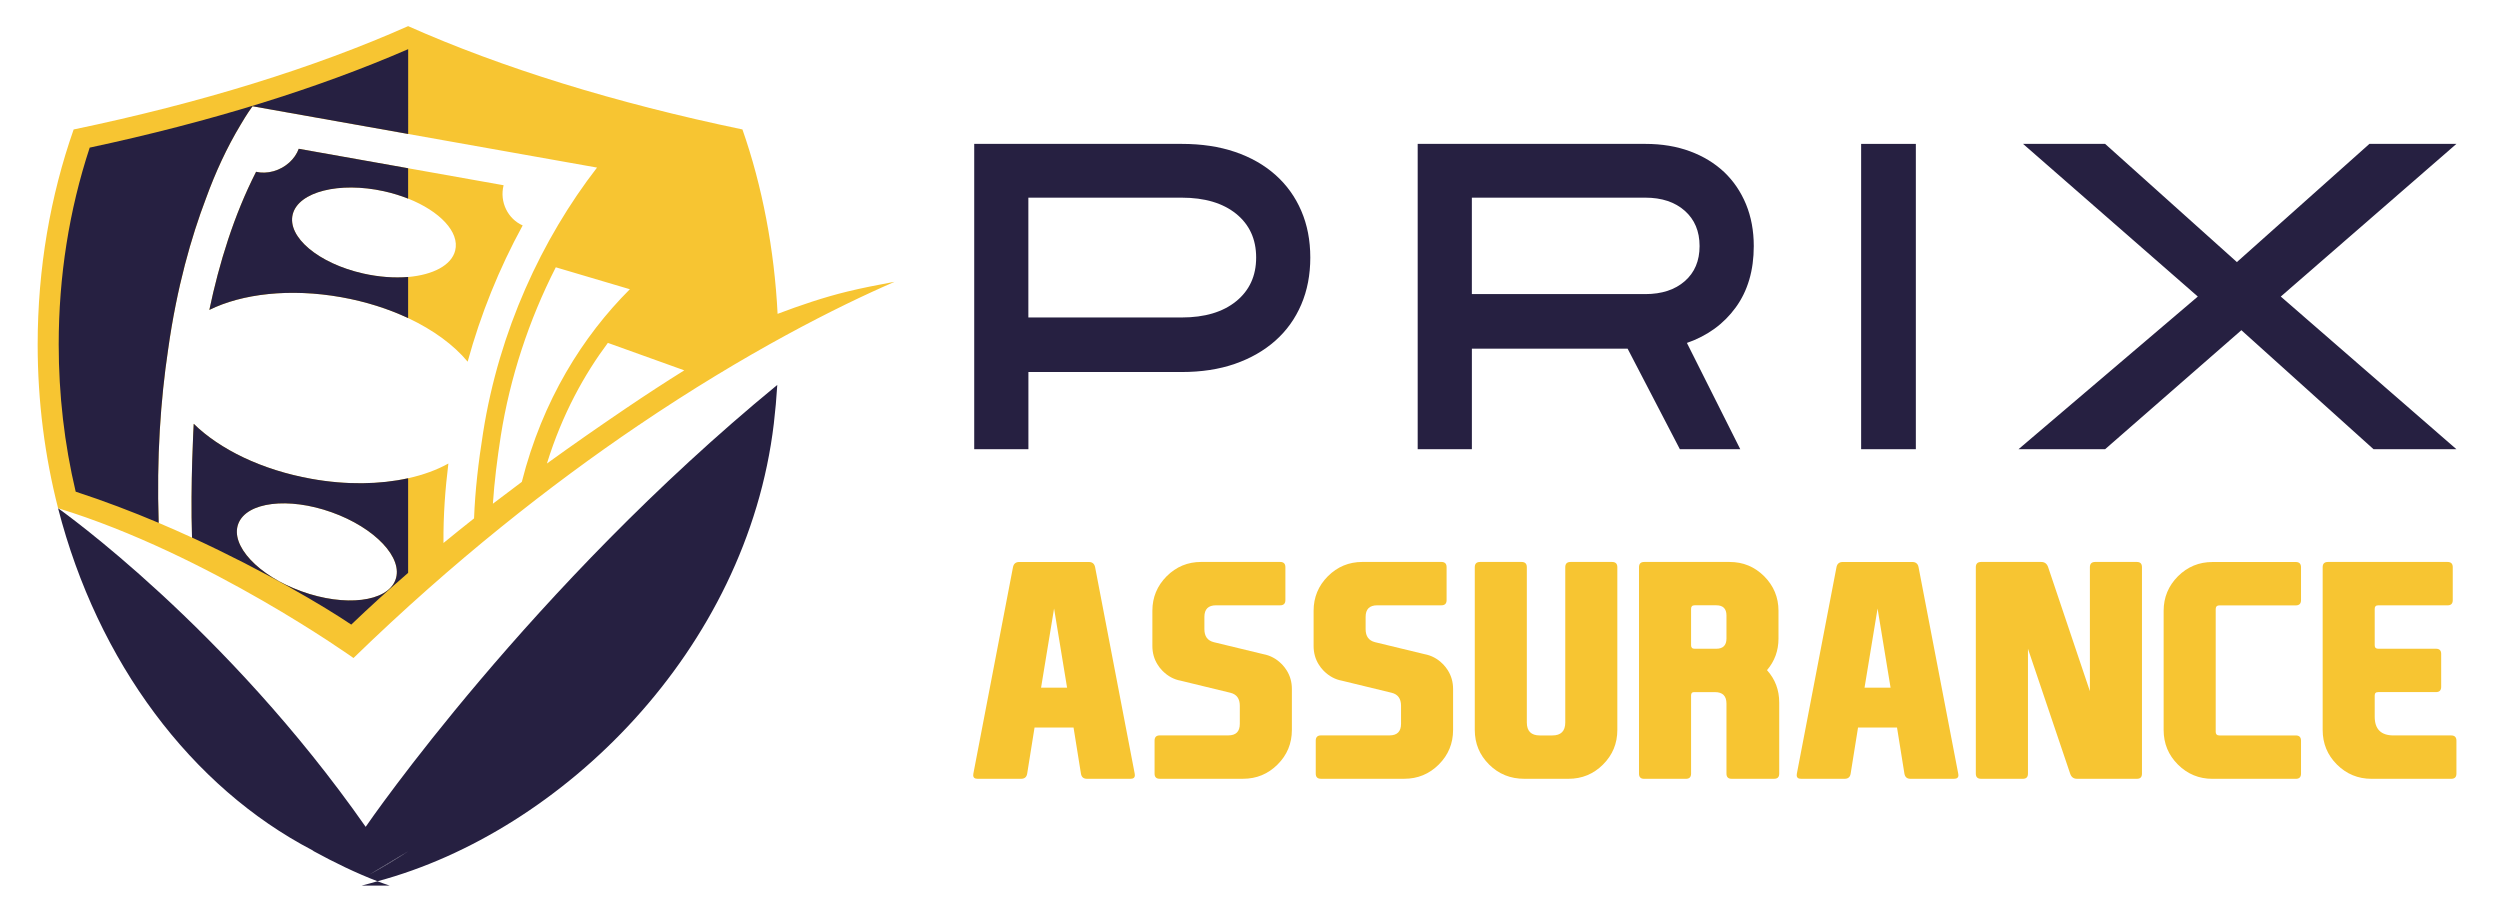 <?xml version="1.0" encoding="utf-8"?>
<!-- Generator: Adobe Illustrator 16.0.0, SVG Export Plug-In . SVG Version: 6.00 Build 0)  -->
<!DOCTYPE svg PUBLIC "-//W3C//DTD SVG 1.1//EN" "http://www.w3.org/Graphics/SVG/1.1/DTD/svg11.dtd">
<svg version="1.1" id="Calque_1" xmlns="http://www.w3.org/2000/svg" xmlns:xlink="http://www.w3.org/1999/xlink" x="0px" y="0px"
	 width="105.875px" height="38.246px" viewBox="0 0 105.875 38.246" enable-background="new 0 0 105.875 38.246"
	 xml:space="preserve">
<path fill="#F7C532" d="M21.325,7.855c0.001-0.004,0.002-0.007,0.002-0.01l-4.043-0.72l-4.632-0.824
	c-0.157,0.431-0.554,0.805-1.067,0.95c-0.258,0.073-0.513,0.078-0.74,0.025c-0.939,1.841-1.564,3.874-1.979,5.849
	c1.385-0.686,3.413-0.925,5.585-0.539c1.036,0.185,1.996,0.492,2.833,0.885c1.067,0.501,1.938,1.142,2.521,1.846
	c0.547-1.998,1.332-3.945,2.33-5.77C21.508,9.271,21.152,8.554,21.325,7.855z M19.277,10.611c-0.156,0.626-0.941,1.028-1.993,1.12
	c-0.574,0.049-1.228,0.005-1.9-0.146c-1.896-0.426-3.23-1.548-2.987-2.508c0.242-0.957,1.969-1.396,3.864-0.979
	c0.363,0.081,0.707,0.187,1.023,0.313C18.625,8.943,19.474,9.829,19.277,10.611z M21.325,7.855c0.001-0.004,0.002-0.007,0.002-0.01
	l-4.043-0.72l-4.632-0.824c-0.157,0.431-0.554,0.805-1.067,0.95c-0.258,0.073-0.513,0.078-0.74,0.025
	c-0.939,1.841-1.564,3.874-1.979,5.849c1.385-0.686,3.413-0.925,5.585-0.539c1.036,0.185,1.996,0.492,2.833,0.885
	c1.067,0.501,1.938,1.142,2.521,1.846c0.547-1.998,1.332-3.945,2.33-5.77C21.508,9.271,21.152,8.554,21.325,7.855z M19.277,10.611
	c-0.156,0.626-0.941,1.028-1.993,1.12c-0.574,0.049-1.228,0.005-1.9-0.146c-1.896-0.426-3.23-1.548-2.987-2.508
	c0.242-0.957,1.969-1.396,3.864-0.979c0.363,0.081,0.707,0.187,1.023,0.313C18.625,8.943,19.474,9.829,19.277,10.611z M37.73,11.963
	c-0.622,0.117-1.201,0.228-1.844,0.384c-1.012,0.247-2.004,0.585-2.955,0.945c-0.134-2.713-0.652-5.427-1.489-7.81
	c-5.393-1.123-10.188-2.61-14.158-4.375C13.31,2.872,8.511,4.359,3.119,5.483c-0.982,2.798-1.524,5.876-1.524,9.107
	c0,2.414,0.304,4.741,0.865,6.933c6.354,1.945,12.51,6.344,12.51,6.344c4.248-4.125,8.375-7.354,12.032-9.831
	c4.625-3.132,8.492-5.065,10.883-6.101C37.833,11.944,37.782,11.955,37.73,11.963z M16.746,24.563
	c-0.352,0.931-2.137,1.146-3.978,0.479c-1.833-0.662-3.027-1.942-2.676-2.862c0.352-0.921,2.116-1.14,3.949-0.487
	C15.883,22.349,17.098,23.636,16.746,24.563z M20.076,21.954c-0.434,0.342-0.865,0.69-1.295,1.042
	c-0.01-1.188,0.077-2.303,0.208-3.366c-0.485,0.271-1.063,0.481-1.705,0.624c-1.192,0.263-2.609,0.293-4.095,0.025
	c-2.101-0.374-3.887-1.252-4.985-2.33c0,0-0.146,2.561-0.072,4.818c-0.459-0.212-0.931-0.418-1.412-0.623
	c-0.092-2.77,0.082-5.216,0.399-7.338c0.369-2.637,0.985-4.776,1.604-6.404c0.396-1.091,0.879-2.144,1.47-3.125
	c0.255-0.434,0.433-0.684,0.48-0.747c0.013-0.019,0.02-0.029,0.02-0.029l0.014,0.002l6.579,1.171l7.998,1.423
	c-2.336,3.022-4.148,6.917-4.826,11.231C20.259,19.582,20.121,20.775,20.076,21.954z M20.874,21.332
	c0.063-0.938,0.181-1.882,0.334-2.87c0.389-2.466,1.188-4.902,2.33-7.142l3.137,0.929c-1.989,1.986-3.698,4.694-4.576,8.159
	C21.688,20.714,21.28,21.021,20.874,21.332z M26.502,17.297c-1.125,0.762-2.239,1.537-3.34,2.333
	c0.652-2.104,1.596-3.789,2.581-5.109l3.236,1.163C28.184,16.18,27.357,16.718,26.502,17.297z M21.325,7.855
	c0.001-0.004,0.002-0.007,0.002-0.01l-4.043-0.72l-4.632-0.824c-0.157,0.431-0.554,0.805-1.067,0.95
	c-0.258,0.073-0.513,0.078-0.74,0.025c-0.939,1.841-1.564,3.874-1.979,5.849c1.385-0.686,3.413-0.925,5.585-0.539
	c1.036,0.185,1.996,0.492,2.833,0.885c1.067,0.501,1.938,1.142,2.521,1.846c0.547-1.998,1.332-3.945,2.33-5.77
	C21.508,9.271,21.152,8.554,21.325,7.855z M19.277,10.611c-0.156,0.626-0.941,1.028-1.993,1.12c-0.574,0.049-1.228,0.005-1.9-0.146
	c-1.896-0.426-3.23-1.548-2.987-2.508c0.242-0.957,1.969-1.396,3.864-0.979c0.363,0.081,0.707,0.187,1.023,0.313
	C18.625,8.943,19.474,9.829,19.277,10.611z M21.325,7.855c0.001-0.004,0.002-0.007,0.002-0.01l-4.043-0.72l-4.632-0.824
	c-0.157,0.431-0.554,0.805-1.067,0.95c-0.258,0.073-0.513,0.078-0.74,0.025c-0.939,1.841-1.564,3.874-1.979,5.849
	c1.385-0.686,3.413-0.925,5.585-0.539c1.036,0.185,1.996,0.492,2.833,0.885c1.067,0.501,1.938,1.142,2.521,1.846
	c0.547-1.998,1.332-3.945,2.33-5.77C21.508,9.271,21.152,8.554,21.325,7.855z M19.277,10.611c-0.156,0.626-0.941,1.028-1.993,1.12
	c-0.574,0.049-1.228,0.005-1.9-0.146c-1.896-0.426-3.23-1.548-2.987-2.508c0.242-0.957,1.969-1.396,3.864-0.979
	c0.363,0.081,0.707,0.187,1.023,0.313C18.625,8.943,19.474,9.829,19.277,10.611z M21.325,7.855c0.001-0.004,0.002-0.007,0.002-0.01
	l-4.043-0.72l-4.632-0.824c-0.157,0.431-0.554,0.805-1.067,0.95c-0.258,0.073-0.513,0.078-0.74,0.025
	c-0.939,1.841-1.564,3.874-1.979,5.849c1.385-0.686,3.413-0.925,5.585-0.539c1.036,0.185,1.996,0.492,2.833,0.885
	c1.067,0.501,1.938,1.142,2.521,1.846c0.547-1.998,1.332-3.945,2.33-5.77C21.508,9.271,21.152,8.554,21.325,7.855z M19.277,10.611
	c-0.156,0.626-0.941,1.028-1.993,1.12c-0.574,0.049-1.228,0.005-1.9-0.146c-1.896-0.426-3.23-1.548-2.987-2.508
	c0.242-0.957,1.969-1.396,3.864-0.979c0.363,0.081,0.707,0.187,1.023,0.313C18.625,8.943,19.474,9.829,19.277,10.611z"/>
<path fill="#262041" d="M3.799,6.252C2.927,8.9,2.486,11.703,2.486,14.59c0,2.121,0.241,4.215,0.719,6.232
	c1.2,0.392,2.384,0.842,3.515,1.321c-0.092-2.77,0.082-5.216,0.399-7.338c0.369-2.637,0.985-4.776,1.604-6.404
	c0.396-1.091,0.879-2.144,1.47-3.125c0.255-0.434,0.433-0.684,0.48-0.747c0.013-0.019,0.02-0.029,0.02-0.029l0.014,0.002
	l6.579,1.171V2.082C13.418,3.761,8.886,5.162,3.799,6.252z M16.261,8.099c0.363,0.081,0.707,0.187,1.023,0.313V7.125l-4.632-0.824
	c-0.157,0.431-0.554,0.805-1.067,0.95c-0.258,0.073-0.513,0.078-0.74,0.025c-0.939,1.841-1.564,3.874-1.979,5.849
	c1.385-0.686,3.413-0.925,5.585-0.539c1.036,0.185,1.996,0.492,2.833,0.885v-1.742c-0.574,0.049-1.228,0.005-1.9-0.146
	c-1.896-0.426-3.23-1.548-2.987-2.508C12.639,8.121,14.366,7.682,16.261,8.099z M13.189,20.278c-2.101-0.374-3.887-1.252-4.985-2.33
	c0,0-0.146,2.561-0.072,4.818c3.091,1.421,5.624,2.93,6.743,3.686c0.792-0.759,1.595-1.485,2.409-2.191v-4.007
	C16.093,20.516,14.675,20.546,13.189,20.278z M16.746,24.563c-0.352,0.931-2.137,1.146-3.978,0.479
	c-1.833-0.662-3.027-1.942-2.676-2.862c0.352-0.921,2.116-1.14,3.949-0.487C15.883,22.349,17.098,23.636,16.746,24.563z"/>
<g>
	<g>
		<g>
			<g>
				<path fill="#262041" d="M15.487,35.016c0,0-0.001,0-0.001,0C9.572,26.562,2.569,21.602,2.46,21.525
					c1.675,6.517,5.647,11.812,10.771,14.483l0.058,0.042c0.861,0.472,1.787,0.922,2.698,1.271
					c7.82-2.096,15.646-9.786,16.785-19.383c0.063-0.54,0.113-1.086,0.146-1.637C22.471,24.876,15.615,34.827,15.487,35.016z
					 M15.638,37.042C15.638,37.042,15.638,37.042,15.638,37.042l1.646-0.988C16.754,36.4,16.205,36.73,15.638,37.042z"/>
			</g>
		</g>
		<g>
			<path fill="#262041" d="M15.638,37.042c0.567-0.312,1.116-0.642,1.646-0.988L15.638,37.042
				C15.638,37.042,15.638,37.042,15.638,37.042z"/>
		</g>
		<path fill="#262041" d="M15.622,37.505c0.092,0,0.199,0,0.314,0c0.181,0,0.378,0,0.568,0c-0.172-0.058-0.342-0.114-0.518-0.183
			c-0.224,0.058-0.448,0.132-0.671,0.183C15.315,37.505,15.437,37.505,15.622,37.505z"/>
		<path fill="#262041" d="M15.622,37.505c-0.185,0-0.307,0-0.307,0C15.314,37.505,15.437,37.505,15.622,37.505z"/>
		<path fill="#262041" d="M16.504,37.505L16.504,37.505c-0.19,0-0.387,0-0.568,0C16.117,37.505,16.314,37.505,16.504,37.505z"/>
	</g>
</g>
<g>
	<g>
		<path fill="#262041" d="M43.552,19.023h-2.294V6.094h8.794c0.834,0,1.584,0.113,2.25,0.339c0.667,0.227,1.236,0.551,1.712,0.973
			c0.475,0.423,0.84,0.93,1.094,1.521c0.255,0.59,0.383,1.251,0.383,1.981c0,0.729-0.127,1.394-0.383,1.99
			c-0.255,0.597-0.62,1.106-1.096,1.529c-0.476,0.422-1.048,0.75-1.714,0.982c-0.667,0.232-1.419,0.346-2.254,0.346h-6.491V19.023z
			 M43.552,13.445h6.493c0.975,0,1.744-0.229,2.307-0.687c0.563-0.458,0.846-1.075,0.846-1.851s-0.282-1.394-0.846-1.852
			C51.789,8.6,51.02,8.371,50.044,8.371h-6.493V13.445z"/>
		<path fill="#262041" d="M62.333,19.023h-2.294V6.094h9.646c0.694,0,1.323,0.105,1.885,0.313c0.563,0.208,1.042,0.501,1.444,0.877
			c0.398,0.377,0.708,0.832,0.929,1.365c0.219,0.533,0.329,1.124,0.329,1.772c0,1.031-0.254,1.898-0.764,2.599
			c-0.51,0.702-1.2,1.202-2.068,1.503l2.26,4.501h-2.558l-2.213-4.258h-6.595V19.023z M62.333,12.455h7.346
			c0.695,0,1.255-0.183,1.672-0.548c0.417-0.365,0.626-0.86,0.626-1.486s-0.209-1.124-0.626-1.494
			c-0.417-0.371-0.977-0.556-1.672-0.556h-7.346V12.455z"/>
		<path fill="#262041" d="M104.029,6.094l-7.438,6.465l7.438,6.465h-3.51l-5.597-5.04l-5.771,5.04h-3.667l7.593-6.465l-7.401-6.465
			h3.476l5.58,5.005l5.612-5.005H104.029z"/>
	</g>
	<g>
		<path fill="#F7C532" d="M43.813,30.811l-0.312,1.952c-0.025,0.148-0.111,0.219-0.258,0.219h-1.843
			c-0.123,0-0.184-0.051-0.184-0.152c0-0.019,0.001-0.043,0.006-0.066l1.678-8.743c0.028-0.146,0.117-0.221,0.263-0.221h2.951
			c0.147,0,0.234,0.075,0.264,0.221l1.677,8.743c0.005,0.023,0.006,0.048,0.006,0.066c0,0.102-0.061,0.152-0.183,0.152h-1.843
			c-0.147,0-0.233-0.07-0.257-0.219l-0.313-1.952H43.813z M44.64,25.771l-0.551,3.353h1.102L44.64,25.771z"/>
		<path fill="#F7C532" d="M54.491,28.391c0.147,0.233,0.22,0.496,0.22,0.789v1.733c0,0.574-0.202,1.061-0.606,1.464
			c-0.404,0.403-0.892,0.604-1.463,0.604h-3.527c-0.146,0-0.219-0.07-0.219-0.219v-1.396c0-0.147,0.073-0.222,0.219-0.222h2.902
			c0.327,0,0.489-0.163,0.489-0.49v-0.765c0-0.301-0.132-0.485-0.398-0.55l-2.1-0.51c-0.29-0.053-0.544-0.189-0.765-0.409
			c-0.008-0.007-0.018-0.018-0.03-0.031c-0.073-0.076-0.138-0.159-0.19-0.246c-0.146-0.231-0.22-0.494-0.22-0.788v-1.489
			c0-0.569,0.202-1.057,0.606-1.463c0.405-0.403,0.893-0.605,1.463-0.605h3.343c0.146,0,0.221,0.075,0.221,0.221v1.396
			c0,0.146-0.075,0.22-0.221,0.22h-2.719c-0.326,0-0.49,0.163-0.49,0.489v0.521c0,0.303,0.132,0.484,0.398,0.551l2.1,0.508
			c0.29,0.055,0.544,0.189,0.766,0.41c0.008,0.008,0.018,0.019,0.03,0.029C54.375,28.224,54.438,28.305,54.491,28.391z"/>
		<path fill="#F7C532" d="M61.318,28.391c0.146,0.233,0.22,0.496,0.22,0.789v1.733c0,0.574-0.202,1.061-0.605,1.464
			c-0.405,0.403-0.892,0.604-1.463,0.604h-3.527c-0.147,0-0.221-0.07-0.221-0.219v-1.396c0-0.147,0.074-0.222,0.221-0.222h2.902
			c0.325,0,0.489-0.163,0.489-0.49v-0.765c0-0.301-0.132-0.485-0.398-0.55l-2.1-0.51c-0.289-0.053-0.545-0.189-0.766-0.409
			c-0.007-0.007-0.018-0.018-0.03-0.031c-0.074-0.076-0.137-0.159-0.19-0.246c-0.146-0.231-0.219-0.494-0.219-0.788v-1.489
			c0-0.569,0.201-1.057,0.605-1.463c0.404-0.403,0.892-0.605,1.464-0.605h3.342c0.147,0,0.221,0.075,0.221,0.221v1.396
			c0,0.146-0.073,0.22-0.221,0.22h-2.718c-0.326,0-0.49,0.163-0.49,0.489v0.521c0,0.303,0.133,0.484,0.398,0.551l2.099,0.508
			c0.291,0.055,0.545,0.189,0.766,0.41c0.008,0.008,0.019,0.019,0.03,0.029C61.201,28.224,61.265,28.305,61.318,28.391z"/>
		<path fill="#F7C532" d="M64.661,24.02v6.577c0,0.367,0.184,0.549,0.55,0.549h0.527c0.368,0,0.551-0.182,0.551-0.549V24.02
			c0-0.146,0.073-0.221,0.221-0.221h1.762c0.148,0,0.222,0.075,0.222,0.221v6.894c0,0.574-0.202,1.061-0.606,1.464
			c-0.403,0.403-0.892,0.604-1.463,0.604h-1.867c-0.592,0-1.089-0.201-1.494-0.604c-0.405-0.403-0.607-0.89-0.607-1.464V24.02
			c0-0.146,0.074-0.221,0.221-0.221h1.763C64.587,23.799,64.661,23.874,64.661,24.02z"/>
		<path fill="#F7C532" d="M74.836,28.385c0.344,0.383,0.514,0.839,0.514,1.366v3.012c0,0.148-0.07,0.219-0.22,0.219h-1.794
			c-0.146,0-0.22-0.07-0.22-0.219V29.8c0-0.327-0.162-0.489-0.489-0.489h-0.888c-0.082,0-0.122,0.046-0.122,0.145v3.308
			c0,0.148-0.075,0.219-0.222,0.219h-1.764c-0.146,0-0.219-0.07-0.219-0.219V24.02c0-0.146,0.072-0.221,0.219-0.221h3.619
			c0.571,0,1.057,0.202,1.463,0.605c0.403,0.406,0.606,0.894,0.606,1.463v1.176c0,0.511-0.162,0.957-0.484,1.335V28.385z
			 M71.617,25.783v1.543c0,0.098,0.048,0.148,0.148,0.148h0.921c0.285,0,0.43-0.146,0.43-0.432v-0.978c0-0.286-0.145-0.43-0.43-0.43
			h-0.921C71.665,25.636,71.617,25.684,71.617,25.783z"/>
		<path fill="#F7C532" d="M78.688,30.811l-0.313,1.952c-0.023,0.148-0.109,0.219-0.256,0.219h-1.845
			c-0.122,0-0.183-0.051-0.183-0.152c0-0.019,0.002-0.043,0.006-0.066l1.678-8.743c0.028-0.146,0.117-0.221,0.263-0.221h2.951
			c0.146,0,0.235,0.075,0.262,0.221l1.68,8.743c0.004,0.023,0.008,0.048,0.008,0.066c0,0.102-0.064,0.152-0.186,0.152h-1.843
			c-0.147,0-0.231-0.07-0.258-0.219l-0.313-1.952H78.688z M79.515,25.771l-0.552,3.353h1.103L79.515,25.771z"/>
		<path fill="#F7C532" d="M88.507,29.272V24.02c0-0.146,0.076-0.221,0.22-0.221h1.771c0.145,0,0.214,0.075,0.214,0.221v8.743
			c0,0.148-0.069,0.219-0.214,0.219h-2.534c-0.147,0-0.243-0.07-0.293-0.219l-1.787-5.288v5.288c0,0.148-0.072,0.219-0.216,0.219
			h-1.769c-0.147,0-0.223-0.07-0.223-0.219V24.02c0-0.146,0.075-0.221,0.223-0.221h2.547c0.147,0,0.244,0.075,0.293,0.221
			L88.507,29.272z"/>
		<path fill="#F7C532" d="M93.835,31c0.004,0.099,0.054,0.146,0.152,0.146h3.24c0.146,0,0.221,0.074,0.221,0.222v1.396
			c0,0.148-0.075,0.219-0.221,0.219h-3.529c-0.57,0-1.058-0.201-1.463-0.604c-0.403-0.403-0.605-0.89-0.605-1.464v-5.046
			c0-0.569,0.202-1.057,0.605-1.463c0.405-0.403,0.893-0.605,1.463-0.605h3.529c0.146,0,0.221,0.075,0.221,0.221v1.396
			c0,0.146-0.075,0.22-0.221,0.22h-3.24c-0.099,0-0.148,0.048-0.152,0.147V31z"/>
		<path fill="#F7C532" d="M98.365,30.913V24.02c0-0.146,0.073-0.221,0.221-0.221h5.07c0.146,0,0.218,0.075,0.218,0.221v1.396
			c0,0.146-0.071,0.22-0.218,0.22h-2.94c-0.1,0-0.147,0.048-0.147,0.147v1.543c0,0.098,0.048,0.148,0.147,0.148h2.448
			c0.146,0,0.22,0.072,0.22,0.218v1.396c0,0.146-0.073,0.222-0.22,0.222h-2.448c-0.1,0-0.147,0.046-0.147,0.145v0.896
			c0,0.529,0.267,0.794,0.797,0.794h2.441c0.147,0,0.223,0.074,0.223,0.222v1.396c0,0.148-0.075,0.219-0.223,0.219h-3.374
			c-0.569,0-1.057-0.201-1.464-0.604C98.565,31.974,98.365,31.487,98.365,30.913z"/>
	</g>
	<rect x="78.819" y="6.094" fill="#262041" width="2.317" height="12.93"/>
</g>
</svg>
